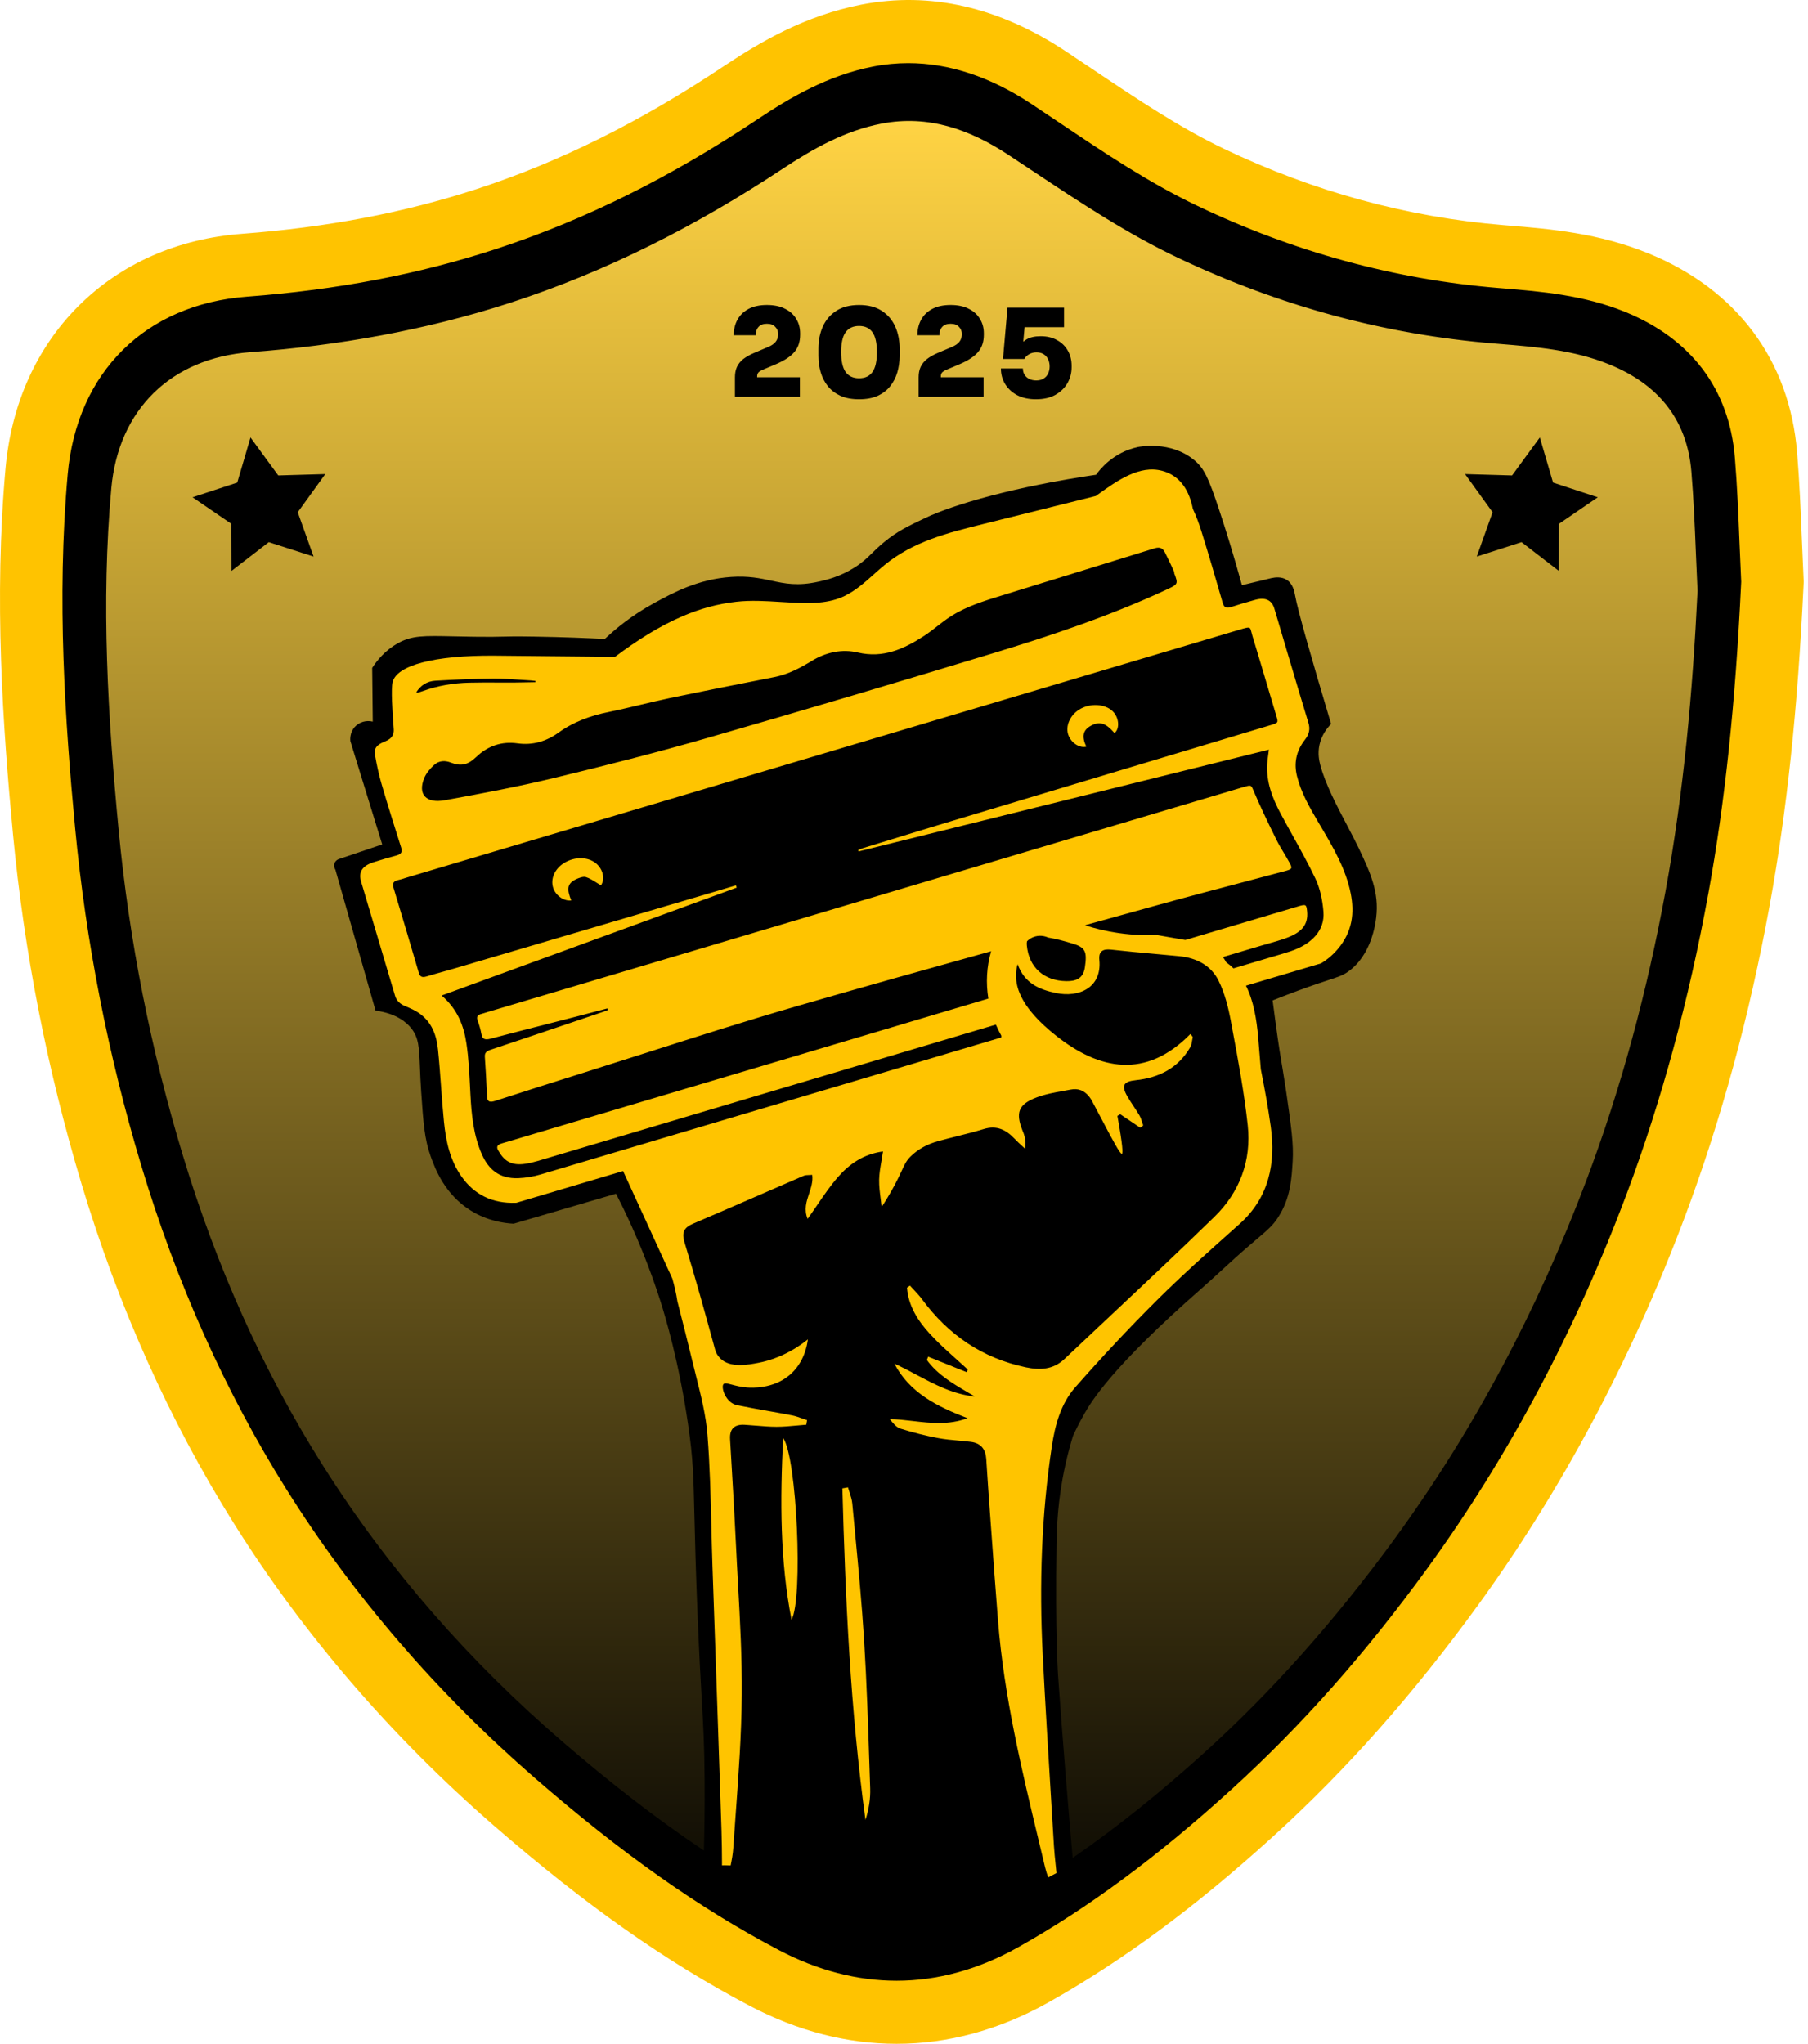 <svg xmlns="http://www.w3.org/2000/svg" width="345" height="390" viewBox="0 0 345 390" fill="none"><path d="M67 47.5L28 53.5L13.5 68L6 96V148.5L15.5 206.5L33.5 256.5L63 307.5L97 345L138.5 374.5L165.5 385.5L191 380.5L226 357L263 323.5L291.5 285L314.5 233.5L333 173.5L340 100L333 68L310 53.5L269 47.5L230 32.5L196 10L174 3L149.5 12L118.5 32.5L67 47.5Z" fill="black"></path><path d="M123.927 222.577C123.93 222.542 123.935 222.514 123.939 222.479C123.968 222.485 123.996 222.491 124.026 222.497C123.993 222.525 123.959 222.548 123.927 222.577Z" fill="#FFC300"></path><path d="M237.101 192.028C237.043 191.857 236.979 191.687 236.926 191.511C236.931 191.501 236.936 191.49 236.942 191.479C237 191.66 237.048 191.841 237.101 192.028Z" fill="#FFC300"></path><path fill-rule="evenodd" clip-rule="evenodd" d="M243.083 182.469L243.084 182.469C244.137 182.16 245.189 181.851 246.228 181.506C250.408 180.121 252.815 177.432 252.538 173.965C252.362 171.793 251.921 169.562 250.994 167.613C249.683 164.86 248.198 162.184 246.713 159.508C245.923 158.085 245.133 156.662 244.37 155.227C242.788 152.272 241.601 149.189 241.809 145.733C241.84 145.173 241.917 144.612 242.001 144L242.001 144C242.043 143.693 242.087 143.373 242.128 143.033C227.935 146.553 213.794 150.061 199.676 153.564L199.609 153.58L199.54 153.597L199.4 153.632C187.529 156.577 175.674 159.518 163.82 162.458C163.807 162.418 163.794 162.377 163.78 162.336C163.767 162.295 163.754 162.253 163.74 162.213C163.844 162.17 163.946 162.125 164.048 162.079C164.261 161.983 164.474 161.888 164.693 161.819C165.88 161.455 167.067 161.09 168.253 160.725C172.751 159.341 177.245 157.959 181.749 156.606C194.654 152.722 207.558 148.844 220.464 144.965C227.779 142.767 235.094 140.568 242.41 138.369C243.933 137.911 243.939 137.9 243.55 136.601C243.258 135.621 242.968 134.641 242.677 133.662L242.631 133.507L242.605 133.421C241.41 129.396 240.215 125.372 238.997 121.356C238.911 121.07 238.851 120.827 238.8 120.622L238.8 120.622C238.697 120.203 238.634 119.947 238.47 119.828C238.213 119.639 237.709 119.789 236.409 120.175L236.361 120.189C208.739 128.411 181.119 136.631 153.498 144.851C128.203 152.379 102.907 159.908 77.609 167.437C77.448 167.485 77.288 167.537 77.127 167.589C76.786 167.7 76.445 167.81 76.097 167.879C75.044 168.092 74.834 168.55 75.088 169.386C76.728 174.785 78.33 180.196 79.914 185.606C80.13 186.346 80.51 186.58 81.427 186.298C82.464 185.978 83.511 185.687 84.557 185.395L84.557 185.395L84.557 185.395C85.342 185.176 86.126 184.958 86.907 184.727C102.51 180.127 118.111 175.523 133.713 170.919L133.745 170.909L133.777 170.9L136.488 170.1C137.797 169.713 139.106 169.32 140.416 168.928L140.433 168.923C140.452 168.981 140.47 169.039 140.488 169.097L140.49 169.102L140.49 169.103C140.517 169.189 140.543 169.274 140.572 169.359L137.482 170.489L137.442 170.504C119.789 176.96 102.126 183.419 84.271 189.945C87.315 192.549 88.503 195.718 89.005 199.088C89.42 201.879 89.562 204.724 89.703 207.561L89.703 207.561L89.703 207.561C89.722 207.95 89.742 208.338 89.762 208.726C89.968 212.72 90.353 216.676 91.991 220.329C93.171 222.96 95.166 224.941 98.916 224.792C100.328 224.733 101.804 224.488 103.178 224.078C103.384 224.016 103.59 223.955 103.797 223.894C103.996 223.835 104.196 223.776 104.396 223.716C104.41 223.657 104.424 223.599 104.438 223.546C104.591 223.556 104.744 223.561 104.897 223.567L104.901 223.567C131.36 215.71 157.81 207.839 184.264 199.968L184.278 199.964L184.335 199.947L191.068 197.943V197.597C190.684 196.916 190.338 196.213 190.029 195.494C176.673 199.468 163.316 203.444 149.96 207.419L149.895 207.438C134.156 212.123 118.417 216.807 102.677 221.49C101.866 221.73 101.032 221.932 100.201 222.055C97.486 222.449 96.157 221.453 95.03 219.424C94.697 218.822 94.901 218.396 95.742 218.162C96.569 217.932 97.392 217.683 98.215 217.433L98.215 217.433L98.216 217.433C98.671 217.295 99.125 217.157 99.58 217.023L136.3 206.094L172.042 195.457C174.441 194.744 176.84 194.029 179.239 193.315L179.266 193.307L179.283 193.302C182.387 192.378 185.491 191.454 188.597 190.531C188.107 187.544 188.261 184.456 189.124 181.495C176.781 184.929 164.443 188.391 152.137 191.948C142.447 194.753 132.832 197.825 123.218 200.898L123.217 200.898C119.271 202.159 115.324 203.421 111.372 204.663C105.74 206.431 100.116 208.226 94.5 210.047C93.468 210.377 92.986 210.217 92.942 209.285L92.904 208.501L92.904 208.501C92.796 206.213 92.687 203.93 92.517 201.655C92.459 200.877 92.803 200.563 93.631 200.286C99.282 198.401 104.925 196.494 110.568 194.586L110.589 194.579C112.177 194.043 113.764 193.506 115.351 192.97C115.519 192.912 115.681 192.841 115.843 192.77L115.844 192.769C115.89 192.749 115.936 192.729 115.982 192.709L115.936 192.558C115.92 192.507 115.905 192.456 115.89 192.406C115.267 192.569 114.644 192.733 114.022 192.898L114.012 192.9L114.008 192.901C112.771 193.228 111.535 193.554 110.297 193.875C108.546 194.327 106.794 194.775 105.042 195.223L105.037 195.224L105.033 195.225C101.227 196.198 97.421 197.172 93.623 198.178C92.469 198.481 92.029 198.226 91.862 197.294C91.701 196.394 91.433 195.515 91.124 194.658C90.877 193.976 91.157 193.62 91.941 193.423C92.191 193.358 92.438 193.281 92.685 193.203C92.786 193.171 92.886 193.139 92.987 193.108C141.056 178.806 189.119 164.503 237.187 150.195C238.729 149.739 238.734 149.752 239.153 150.759L239.2 150.872C239.228 150.939 239.258 151.009 239.29 151.084C240.61 154.157 242.064 157.176 243.544 160.179C243.976 161.052 244.478 161.891 244.981 162.731C245.352 163.352 245.724 163.974 246.068 164.61C246.67 165.723 246.585 165.834 245.078 166.234C242.247 166.991 239.413 167.738 236.579 168.485C231.243 169.891 225.907 171.298 220.589 172.773C216.098 174.021 211.607 175.264 207.116 176.507L207.105 176.51L207.095 176.513L207.026 176.532C208.847 177.123 211.063 177.688 213.619 178.044C216.302 178.422 218.693 178.47 220.674 178.39C221.597 178.56 222.522 178.715 223.448 178.871C224.358 179.024 225.269 179.177 226.18 179.344L247.762 172.922C249.199 172.49 249.29 172.586 249.418 173.838C249.689 176.495 248.321 177.959 245.27 179.035C244.19 179.416 243.083 179.731 241.978 180.045L241.978 180.045L241.977 180.045C241.524 180.173 241.072 180.302 240.621 180.435C238.649 181.026 236.673 181.613 234.699 182.2L233.363 182.597L233.364 182.598L233.364 182.599L233.364 182.599C233.529 182.843 233.694 183.088 233.848 183.343C233.832 183.348 233.811 183.353 233.795 183.353C233.813 183.377 233.832 183.398 233.85 183.42C233.869 183.441 233.888 183.462 233.906 183.486L234.018 183.63C234.508 183.976 234.961 184.354 235.371 184.764C236.677 184.374 237.983 183.985 239.29 183.596L239.298 183.594L239.306 183.591C240.221 183.319 241.137 183.046 242.053 182.773C242.397 182.671 242.74 182.57 243.083 182.469ZM203.464 187.203C205.376 187.23 206.707 186.676 207.016 184.578C207.468 181.516 207.117 180.739 204.566 179.999C204.433 179.96 204.294 179.919 204.149 179.876L204.149 179.876C203.078 179.561 201.69 179.152 199.992 178.875C199.705 178.747 198.741 178.353 197.569 178.667C196.744 178.886 196.206 179.354 195.967 179.599C195.913 179.817 195.913 180.078 195.94 180.393C196.334 184.583 199.204 187.139 203.464 187.203ZM94.145 129.471C90.467 129.503 86.772 129.662 83.081 129.875C81.481 129.971 80.234 130.77 79.421 132.107C79.484 132.116 79.534 132.126 79.575 132.135L79.575 132.135L79.575 132.135C79.648 132.15 79.694 132.159 79.734 132.149L79.741 132.147L79.741 132.147C80.048 132.057 80.356 131.967 80.657 131.862C83.541 130.813 86.51 130.328 89.512 130.253C91.389 130.208 93.262 130.215 95.135 130.223H95.135H95.135C96.112 130.227 97.089 130.23 98.067 130.227C98.919 130.22 99.772 130.203 100.626 130.186L100.626 130.186L100.628 130.186L100.63 130.186C101.142 130.176 101.654 130.166 102.165 130.158L102.2 129.929C102.127 129.919 102.055 129.909 101.983 129.899L101.983 129.899L101.983 129.899H101.983H101.983C101.77 129.869 101.557 129.839 101.34 129.827C100.632 129.788 99.924 129.739 99.216 129.69L99.216 129.69L99.216 129.69C97.53 129.573 95.844 129.456 94.145 129.471ZM122.206 134.474C120.195 134.954 118.185 135.433 116.163 135.845C112.652 136.558 109.439 137.724 106.553 139.801C104.25 141.457 101.64 142.234 98.741 141.83C95.71 141.409 93.074 142.325 90.874 144.428C89.302 145.935 87.963 146.255 86.038 145.499C84.876 145.041 83.739 145.126 82.83 145.957C82.056 146.665 81.332 147.538 80.963 148.422C79.677 151.505 81.248 153.337 84.868 152.682C91.802 151.425 98.746 150.115 105.606 148.465C115.464 146.084 125.308 143.587 135.055 140.781C153.208 135.562 171.307 130.168 189.374 124.673C200.551 121.276 211.632 117.57 222.229 112.671L222.441 112.572C224.839 111.463 224.847 111.46 224.055 109.343C224.045 109.311 224.034 109.279 224.029 109.247C224.055 109.231 224.082 109.22 224.109 109.21C223.954 108.881 223.802 108.553 223.649 108.224C223.218 107.293 222.786 106.363 222.314 105.45C221.963 104.769 221.51 104.241 220.328 104.609C215.232 106.193 210.132 107.764 205.033 109.334C199.933 110.905 194.833 112.476 189.736 114.06C186.568 115.046 183.437 116.164 180.732 118.059C180.084 118.515 179.461 119.001 178.838 119.486C178.034 120.114 177.229 120.741 176.371 121.302C172.505 123.821 168.517 125.642 163.676 124.492C160.721 123.789 157.659 124.417 154.922 126.084C152.686 127.442 150.433 128.656 147.782 129.178C141.094 130.493 134.411 131.814 127.739 133.209C125.889 133.596 124.048 134.035 122.207 134.474L122.206 134.474L122.206 134.474ZM251.976 157.586L251.976 157.586C254.391 161.682 256.808 165.781 257.741 170.472C258.465 174.136 258.103 177.746 255.254 181.101C254.109 182.448 252.932 183.305 252.091 183.806C247.314 185.228 242.533 186.649 237.751 188.071C239.237 191.021 239.785 194.546 240.078 197.853C240.254 199.903 240.424 201.958 240.589 204.008C241.313 207.656 241.979 211.314 242.49 214.994C243.449 221.905 242.181 228.487 236.526 233.53C236.134 233.88 235.742 234.23 235.35 234.58C230.425 238.974 225.493 243.373 220.818 248.024C215.408 253.397 210.2 258.988 205.163 264.712C202.42 267.827 201.323 271.906 200.711 275.942C198.725 289.079 198.294 302.317 198.964 315.576C199.456 325.202 200.047 334.822 200.638 344.443C200.796 347.02 200.954 349.596 201.11 352.174C201.184 353.366 201.307 354.554 201.431 355.743C201.487 356.285 201.543 356.827 201.595 357.371C201.383 357.483 201.168 357.596 200.954 357.709L200.95 357.711L200.94 357.716L200.912 357.731C200.613 357.888 200.312 358.047 200.013 358.207C199.79 357.584 199.588 356.961 199.433 356.322C199.073 354.814 198.711 353.306 198.349 351.799L198.346 351.787C194.969 337.745 191.593 323.704 190.439 309.239C189.954 303.125 189.51 297.008 189.066 290.888L189.066 290.887L189.066 290.883C188.91 288.737 188.754 286.592 188.597 284.446C188.507 283.23 188.429 282.01 188.351 280.79L188.351 280.788C188.299 279.978 188.247 279.169 188.192 278.36C188.075 276.523 187.17 275.346 185.296 275.106C184.48 275.001 183.658 274.926 182.836 274.852H182.836H182.836L182.836 274.852C181.55 274.736 180.265 274.619 179.001 274.382C176.584 273.93 174.188 273.307 171.834 272.582C171.035 272.332 170.402 271.544 169.789 270.761C171.276 270.786 172.755 270.957 174.239 271.13C177.617 271.522 181.025 271.918 184.625 270.586C178.762 268.333 173.57 265.735 170.657 260.175C172.1 260.831 173.498 261.574 174.892 262.314C178.401 264.178 181.887 266.03 186.014 266.453C185.565 266.183 185.113 265.918 184.661 265.652C181.769 263.954 178.888 262.261 176.866 259.489C176.883 259.444 176.9 259.399 176.917 259.354C176.934 259.31 176.951 259.266 176.968 259.222L176.989 259.169C177.03 259.063 177.071 258.956 177.111 258.85C179.561 259.835 182.005 260.82 184.454 261.81C184.534 261.645 184.609 261.485 184.683 261.32C183.937 260.625 183.177 259.943 182.417 259.261L182.416 259.261C180.701 257.722 178.985 256.183 177.436 254.494C175.157 252.012 173.336 249.169 173.07 245.686C173.261 245.553 173.448 245.42 173.634 245.282C173.88 245.558 174.134 245.829 174.388 246.1C174.937 246.686 175.486 247.272 175.956 247.912C180.95 254.691 187.457 259.137 195.748 260.884C198.443 261.448 200.951 261.342 203.091 259.323C206.048 256.525 209.015 253.737 211.983 250.95L211.983 250.949L211.984 250.949C218.609 244.726 225.234 238.503 231.739 232.156C236.553 227.465 238.821 221.421 238.092 214.712C237.421 208.52 236.277 202.376 235.137 196.247L235.136 196.245C235.054 195.806 234.973 195.368 234.891 194.93C234.396 192.256 233.715 189.509 232.517 187.097C231.084 184.205 228.305 182.762 225.062 182.443C223.397 182.277 221.732 182.126 220.066 181.975L220.065 181.975L220.064 181.975C217.381 181.732 214.698 181.488 212.021 181.186C210.386 181.005 209.625 181.548 209.779 183.162C210.291 188.476 205.866 190.382 201.51 189.472C198.379 188.817 195.525 187.682 194.177 183.966C194.034 184.487 193.911 185.126 193.885 185.867C193.821 187.576 194.311 188.934 194.673 189.727C195.849 192.427 198.294 195.068 201.611 197.683C209.779 204.11 218.629 205.973 227.165 197.273C227.309 197.47 227.453 197.661 227.602 197.858C227.552 198.068 227.518 198.286 227.484 198.504L227.484 198.504C227.412 198.966 227.34 199.426 227.123 199.802C224.822 203.785 221.164 205.622 216.734 206.096C214.396 206.341 213.927 207.092 215.094 209.142C215.473 209.807 215.896 210.446 216.319 211.084L216.319 211.084C216.699 211.657 217.078 212.23 217.426 212.821C217.659 213.228 217.805 213.685 217.951 214.141L217.951 214.142C218.015 214.342 218.079 214.542 218.15 214.738C218.112 214.766 218.075 214.794 218.037 214.822C218.003 214.847 217.969 214.872 217.935 214.898L217.863 214.951C217.767 215.022 217.671 215.092 217.575 215.164L213.757 212.592C213.667 212.645 213.577 212.7 213.488 212.755L213.416 212.799C213.381 212.82 213.346 212.842 213.31 212.863C213.28 212.881 213.25 212.899 213.219 212.917C214.263 218.673 214.295 220.09 214.077 220.143C213.735 220.227 212.182 217.279 210.154 213.425L210.153 213.425L210.153 213.424C209.622 212.415 209.058 211.344 208.475 210.249C208.177 209.685 207.484 208.444 206.158 207.981C205.626 207.794 205.019 207.752 204.305 207.89C203.858 207.976 203.407 208.057 202.955 208.137C201.189 208.453 199.411 208.771 197.761 209.403C194.3 210.723 193.767 212.326 195.115 215.713C195.146 215.791 195.174 215.86 195.202 215.925L195.202 215.925C195.273 216.096 195.336 216.247 195.413 216.501C195.748 217.587 195.716 218.551 195.636 219.2C195.438 219.014 195.237 218.83 195.035 218.646C194.54 218.193 194.044 217.74 193.586 217.252C191.968 215.548 190.184 214.664 187.734 215.414C186.015 215.937 184.272 216.375 182.529 216.813C181.379 217.102 180.23 217.391 179.087 217.704C176.909 218.295 175.13 219.286 173.74 220.665C172.949 221.456 172.624 222.161 172.07 223.362C171.748 224.059 171.349 224.923 170.737 226.069C169.757 227.901 168.852 229.344 168.235 230.287C168.181 229.76 168.113 229.232 168.044 228.704L168.044 228.704L168.044 228.704C167.887 227.494 167.729 226.284 167.755 225.079C167.777 223.922 167.978 222.767 168.197 221.511C168.298 220.93 168.403 220.326 168.495 219.69C164.699 220.212 162.042 222.129 159.896 224.579C158.466 226.21 157.237 228.011 155.943 229.908L155.943 229.908L155.943 229.908C155.353 230.773 154.75 231.658 154.108 232.555C153.379 230.778 153.884 229.249 154.387 227.728C154.77 226.569 155.152 225.415 154.986 224.158C154.795 224.177 154.603 224.181 154.416 224.186C154.03 224.194 153.661 224.203 153.346 224.339C150.507 225.562 147.672 226.797 144.838 228.032C140.678 229.844 136.517 231.657 132.339 233.434C130.54 234.195 130.018 235.09 130.636 237.103C132.718 243.903 134.608 250.761 136.488 257.625C136.599 258.019 136.882 258.626 137.451 259.196C139.33 261.058 142.753 260.404 144.705 260.03L144.725 260.026C146.749 259.638 150.316 258.621 154.156 255.553C154.022 256.65 153.458 260.032 150.625 262.396C147.454 265.048 143.387 264.785 142.614 264.734L142.6 264.734C141.397 264.65 140.414 264.391 139.665 264.193C138.791 263.963 138.236 263.816 138.021 264.132C137.584 264.76 138.452 267.641 140.636 268.099C142.61 268.509 144.597 268.862 146.585 269.214C148.104 269.483 149.623 269.753 151.136 270.048C151.803 270.178 152.447 270.41 153.093 270.641L153.093 270.642C153.396 270.751 153.7 270.86 154.006 270.958C153.99 271.059 153.973 271.16 153.956 271.261L153.935 271.392C153.911 271.537 153.887 271.682 153.863 271.826C153.288 271.87 152.712 271.924 152.136 271.978H152.136H152.136L152.136 271.978C150.813 272.102 149.489 272.226 148.165 272.226C146.864 272.222 145.565 272.114 144.265 272.006H144.265H144.265C143.533 271.945 142.801 271.884 142.068 271.842C140.151 271.736 139.198 272.625 139.31 274.579C139.414 276.401 139.521 278.223 139.629 280.045L139.629 280.046L139.629 280.048L139.629 280.049C139.911 284.834 140.194 289.619 140.417 294.404C140.538 296.978 140.68 299.552 140.822 302.127C141.213 309.217 141.605 316.307 141.546 323.398C141.484 331.012 140.929 338.626 140.374 346.238L140.373 346.242C140.219 348.354 140.066 350.466 139.922 352.578C139.848 353.702 139.651 354.815 139.422 355.928C139.022 355.906 138.628 355.89 138.229 355.89C138.074 355.89 137.92 355.896 137.771 355.912C137.76 353.675 137.744 351.439 137.67 349.208C137.239 336.08 136.785 322.956 136.332 309.833L136.331 309.823C136.202 306.086 136.073 302.348 135.944 298.61C135.861 296.153 135.801 293.695 135.741 291.236C135.599 285.403 135.457 279.569 134.997 273.759C134.706 270.072 133.789 266.423 132.877 262.789L132.877 262.789L132.877 262.789C132.654 261.899 132.431 261.01 132.217 260.122C131.264 256.16 130.263 252.209 129.251 248.264C129.043 246.815 128.697 245.383 128.298 243.956C125.163 237.113 122.029 230.271 118.896 223.428C115.5 224.437 112.104 225.448 108.709 226.458C105.313 227.469 101.917 228.479 98.521 229.488C93.842 229.68 90.422 227.816 88.07 224.483C85.86 221.352 85.094 217.747 84.719 214.057C84.49 211.791 84.324 209.517 84.158 207.243L84.158 207.243L84.158 207.242C83.987 204.908 83.817 202.574 83.577 200.249C83.299 197.544 82.427 195.009 79.937 193.284C79.181 192.757 78.28 192.363 77.388 192.001C76.363 191.58 75.675 190.979 75.385 189.999C74.161 185.862 72.928 181.728 71.695 177.595L71.695 177.593C70.765 174.476 69.835 171.359 68.91 168.241C68.344 166.335 69.149 165.147 71.433 164.461C71.74 164.368 72.046 164.274 72.353 164.18L72.355 164.179L72.355 164.179L72.355 164.179C73.402 163.857 74.45 163.535 75.51 163.268C76.529 163.012 76.822 162.592 76.557 161.75L76.495 161.555C75.243 157.595 73.99 153.634 72.824 149.647C72.286 147.81 71.881 145.925 71.555 144.034C71.335 142.751 71.908 142.091 73.39 141.5C74.136 141.201 74.62 140.855 74.884 140.387C75.179 139.86 75.145 139.322 75.127 139.082L75.126 139.062C74.877 135.621 74.581 131.523 74.921 130.136C75.691 126.995 82.675 124.992 94.522 125.104L117.345 125.328C121.404 122.298 125.649 119.529 130.327 117.538C133.601 116.142 136.961 115.211 140.508 114.817C143.293 114.504 146.082 114.677 148.869 114.85L148.869 114.85L148.869 114.85C149.598 114.895 150.327 114.94 151.056 114.976C154.459 115.147 158.085 115.227 161.222 113.682C163.302 112.658 165.031 111.111 166.753 109.57C167.403 108.989 168.052 108.408 168.719 107.857C174.242 103.299 180.892 101.65 187.671 99.969C188.068 99.87 188.466 99.772 188.863 99.673C194.276 98.327 199.689 96.978 205.105 95.628L205.12 95.624L205.131 95.621L209.108 94.63C209.245 94.532 209.383 94.433 209.522 94.334C213.151 91.733 217.421 88.673 221.755 89.832C225.36 90.796 226.973 93.794 227.618 97.095C228.257 98.464 228.789 99.88 229.236 101.318C230.658 105.86 232 110.434 233.31 115.014C233.566 115.903 233.992 116.137 235.051 115.78C236.311 115.356 237.595 114.991 238.875 114.628C239.072 114.572 239.269 114.516 239.466 114.46C241.409 113.911 242.645 114.444 243.15 116.057C243.452 117.025 243.736 117.997 244.019 118.968L244.019 118.969L244.019 118.969C244.171 119.489 244.322 120.007 244.476 120.525C244.91 121.984 245.343 123.442 245.775 124.901C247.062 129.24 248.349 133.577 249.668 137.905C250.025 139.066 249.854 140.062 249.008 141.138C247.283 143.342 246.894 145.685 247.496 148.102C248.273 151.218 249.86 153.992 251.484 156.75C251.646 157.027 251.809 157.303 251.972 157.58L251.976 157.586ZM207.287 142.458C206.377 140.493 206.643 139.3 208.16 138.475C209.827 137.57 210.961 137.916 212.676 139.87C213.629 139.103 213.581 137.224 212.575 135.983C211.297 134.407 208.491 134.045 206.302 135.174C204.22 136.244 203.15 138.613 203.933 140.424C204.545 141.846 206.089 142.778 207.287 142.458ZM113.683 164.69C112.171 163.47 109.718 163.428 107.742 164.594C105.86 165.707 104.971 167.704 105.577 169.461C106.078 170.909 107.637 171.98 109.002 171.804C108.114 169.599 108.269 168.604 109.782 167.826C110.386 167.517 111.296 167.177 111.801 167.342C112.52 167.576 113.152 167.976 113.805 168.391L113.805 168.391L113.805 168.391C114.087 168.57 114.373 168.751 114.672 168.923C115.491 167.746 115.108 165.84 113.683 164.69ZM163.167 292.527L163.167 292.527C162.987 290.641 162.808 288.755 162.633 286.869C162.567 286.157 162.341 285.462 162.114 284.766C162.008 284.442 161.902 284.118 161.813 283.791C161.456 283.855 161.099 283.919 160.742 283.978C161.312 305.096 162.265 326.188 165.146 347.221C165.785 345.23 166.115 343.212 166.046 341.21C166.004 339.96 165.964 338.71 165.923 337.46L165.923 337.46C165.656 329.273 165.389 321.085 164.885 312.913C164.46 306.108 163.813 299.316 163.167 292.527ZM151.035 309.047C153.282 305.107 152.057 277.907 149.438 274.372C148.841 286.379 148.841 297.758 151.035 309.047Z" fill="#FFC400"></path><path d="M173.32 12.047C171.078 12.047 168.842 12.26 166.621 12.696C157.936 14.384 150.662 18.687 144.688 22.67C127.877 33.879 111.498 42.01 94.616 47.521C79.888 52.33 64.35 55.301 47.113 56.6C27.764 58.059 14.662 71.031 12.92 90.461C10.784 114.279 12.44 137.991 14.341 158.05C16.39 179.669 20.627 201.288 26.933 222.3C33.67 244.755 42.993 265.559 54.641 284.138C67.332 304.378 83.278 322.909 102.037 339.219C118.67 353.676 133.474 364.112 148.623 372.068C156.019 375.95 163.575 377.915 171.083 377.915C178.9 377.915 186.685 375.779 194.209 371.567C207.58 364.086 220.94 354.203 235.051 341.359C248.395 329.213 260.621 315.406 272.432 299.138C287.837 277.919 300.627 253.877 310.436 227.689C317.055 210.016 322.289 190.75 325.99 170.425C329.158 153.039 331.144 134.28 332.236 111.393L332.257 110.983L332.236 110.568C332.124 108.23 332.028 105.887 331.932 103.55C331.719 98.246 331.496 92.761 331.043 87.287C329.967 74.268 322.731 64.662 310.116 59.513C302.214 56.286 293.998 55.61 286.751 55.013L285.84 54.939C266.117 53.309 246.809 48.032 228.448 39.262C219.22 34.853 210.764 29.182 201.808 23.171C200.184 22.079 198.555 20.987 196.92 19.901C189.044 14.677 181.137 12.047 173.32 12.047ZM171.083 389.949C161.642 389.949 152.239 387.521 143.128 382.739C127.137 374.347 111.612 363.415 94.263 348.335C74.612 331.253 57.894 311.822 44.574 290.576C32.35 271.081 22.578 249.281 15.53 225.793C8.994 204.014 4.604 181.607 2.48 159.195C0.526 138.587 -1.171 114.178 1.053 89.375C2.16 77.032 7.02 66.27 15.109 58.256C23.194 50.248 33.954 45.524 46.225 44.603C62.506 43.373 77.136 40.583 90.951 36.073C106.793 30.902 122.223 23.234 138.122 12.627C145.071 7.995 153.628 2.973 164.363 0.88C177.495 -1.675 190.647 1.338 203.464 9.848C205.115 10.944 206.76 12.047 208.406 13.154C216.989 18.911 225.099 24.353 233.544 28.384C250.605 36.536 268.529 41.435 286.815 42.947L287.714 43.022C295.814 43.687 304.999 44.443 314.584 48.357C331.4 55.226 341.459 68.693 342.918 86.286C343.391 92.016 343.615 97.628 343.839 103.054C343.929 105.365 344.025 107.671 344.137 109.977L344.185 110.978L344.137 111.974C343.019 135.408 340.974 154.674 337.71 172.603C333.881 193.636 328.455 213.599 321.581 231.949C311.389 259.154 298.087 284.154 282.038 306.252C269.748 323.185 256.984 337.595 243.028 350.294C228.235 363.761 214.156 374.161 199.987 382.095C190.668 387.302 180.945 389.949 171.083 389.949Z" fill="#FFC300"></path><path fill-rule="evenodd" clip-rule="evenodd" d="M307.001 69.497C316.271 73.24 321.9 79.875 322.746 89.966C323.182 95.171 323.396 100.394 323.61 105.617L323.61 105.618L323.61 105.619V105.62V105.621C323.708 107.994 323.805 110.368 323.923 112.741C322.991 132.001 321.287 151.128 317.8 170.1C314.333 188.972 309.424 207.449 302.65 225.367C293.374 249.888 281.266 272.94 265.717 294.149C254.939 308.846 243.017 322.493 229.481 334.693C221.595 341.801 213.394 348.489 204.688 354.485C203.756 344.011 202.803 332.35 201.903 319.756C201.903 319.756 201.328 311.657 201.605 294.671C201.653 291.726 201.776 286.401 203.256 279.649C203.778 277.253 204.342 275.288 204.758 273.941C205.184 273.02 205.94 271.449 207.01 269.58C208.32 267.301 212.319 260.709 229.092 245.996C230.471 244.789 231.822 243.549 233.174 242.31L233.174 242.31L233.176 242.308C234.804 240.815 236.432 239.323 238.107 237.886C238.664 237.408 239.159 236.988 239.603 236.611C242.003 234.57 242.901 233.807 243.917 232.22C246.254 228.583 246.473 224.877 246.67 221.507C246.861 218.285 246.398 215.053 245.472 208.59L245.472 208.589L245.472 208.589C245.457 208.494 245.443 208.401 245.43 208.311L245.388 208.028C245.324 207.6 245.267 207.222 245.211 206.869C244.863 204.626 244.572 202.9 244.457 202.215L244.417 201.98C244.13 200.308 243.656 197.188 242.841 190.878C243.927 190.441 245.631 189.776 247.735 188.998C250.511 187.975 252.322 187.382 253.602 186.963C255.513 186.337 256.241 186.098 257.24 185.393C261.693 182.253 262.45 176.254 262.596 175.097L262.596 175.09C263.203 170.239 261.468 166.474 259.29 161.868C258.689 160.599 257.922 159.139 257.103 157.583L257.103 157.583C255.126 153.825 252.853 149.505 251.931 145.947C251.728 145.174 251.42 143.779 251.782 142.107C252.202 140.174 253.31 138.833 253.997 138.135C250.189 125.371 247.639 116.468 247.122 113.571L247.113 113.52C247.01 112.942 246.739 111.417 245.546 110.642C244.545 109.993 243.326 110.147 242.612 110.302C240.738 110.754 238.858 111.207 236.984 111.654C235.402 105.877 233.895 101.063 232.697 97.458C230.594 91.1 229.753 89.332 227.857 87.772C223.368 84.071 217.489 85.222 217.154 85.291C212.324 86.313 209.736 89.758 209.151 90.584C193.66 92.847 182.015 96.239 176.589 98.811L176.566 98.821C173.326 100.36 171.205 101.366 168.703 103.433C167.74 104.223 167.048 104.901 166.405 105.53C165.433 106.481 164.575 107.321 163.069 108.273C160.252 110.057 157.654 110.659 156.195 110.978C152.195 111.869 149.783 111.35 147.179 110.791C145.068 110.337 142.832 109.856 139.522 110.078C133.218 110.498 128.426 113.104 124.893 115.025L124.875 115.036C120.648 117.336 117.517 119.918 115.41 121.91C112.135 121.745 107.536 121.553 102.006 121.463C98.307 121.404 97.045 121.437 95.794 121.47H95.794H95.794C94.651 121.5 93.517 121.53 90.538 121.489C89.034 121.469 87.712 121.44 86.538 121.414H86.538C80.825 121.289 78.626 121.24 75.976 122.698C73.484 124.067 71.925 126.031 71.018 127.432L71.071 132.247C71.091 134.058 71.111 135.87 71.13 137.682C69.863 137.379 68.545 137.762 67.703 138.689C66.699 139.796 66.825 141.175 66.849 141.399C68.877 147.975 70.905 154.546 72.933 161.117C71.599 161.568 70.263 162.02 68.929 162.471C67.597 162.922 66.266 163.373 64.934 163.822C64.333 163.945 63.872 164.381 63.769 164.919C63.673 165.425 63.929 165.824 63.995 165.925C65.272 170.406 66.549 174.889 67.826 179.371C69.103 183.853 70.38 188.335 71.657 192.816C75.776 193.391 77.628 195.159 78.416 196.123C79.905 197.932 79.978 199.794 80.132 203.648C80.183 204.945 80.243 206.468 80.37 208.29L80.37 208.293C80.785 214.282 80.993 217.279 82.172 220.607C83.062 223.115 84.93 227.923 89.834 230.974C93.006 232.945 96.169 233.381 98.012 233.477C101.268 232.524 104.524 231.569 107.781 230.615C111.037 229.66 114.293 228.706 117.549 227.753C121.526 235.511 124.201 242.556 126.029 248.286C126.918 251.06 129.549 259.825 131.295 271.758C132.246 278.255 132.319 281.323 132.502 288.975L132.502 288.975C132.609 293.451 132.753 299.496 133.132 308.712C133.44 316.133 133.705 320.754 133.916 324.433C134.213 329.62 134.403 332.936 134.453 339.586C134.49 344.533 134.426 349.059 134.315 353.079C124.945 346.812 116.073 339.831 107.493 332.445C89.675 317.11 74.281 299.628 61.703 279.761C50.016 261.3 41.263 241.464 34.929 220.564C28.79 200.298 24.672 179.6 22.657 158.556C20.577 136.82 19.261 115.02 21.241 93.161C22.602 78.129 32.64 68.326 47.748 67.197C64.575 65.94 81.101 63.027 97.197 57.825C115.806 51.808 133.021 42.99 149.299 32.233C155.14 28.378 161.221 24.938 168.213 23.586C177.148 21.861 185.071 24.715 192.351 29.502C193.964 30.563 195.572 31.632 197.181 32.7C206.151 38.661 215.116 44.618 224.896 49.246C244.013 58.294 264.066 63.816 285.174 65.546C285.486 65.572 285.798 65.597 286.109 65.623C293.191 66.2 300.289 66.779 307.001 69.497ZM140.238 71.985V75.713H152.635V71.985H144.479V71.799C144.479 71.488 144.564 71.239 144.735 71.053C144.922 70.866 145.201 70.695 145.574 70.54L148.161 69.445C149.745 68.761 150.895 67.993 151.609 67.138C152.324 66.284 152.681 65.196 152.681 63.876V63.596C152.681 62.571 152.433 61.654 151.936 60.846C151.454 60.023 150.739 59.378 149.792 58.912C148.86 58.431 147.71 58.19 146.343 58.19C144.96 58.19 143.795 58.438 142.848 58.936C141.915 59.433 141.209 60.116 140.727 60.986C140.245 61.856 140.005 62.85 140.005 63.969H144.199C144.199 63.301 144.378 62.773 144.735 62.384C145.092 61.98 145.628 61.779 146.343 61.779C147.042 61.779 147.57 61.973 147.928 62.361C148.3 62.734 148.487 63.192 148.487 63.736C148.487 64.326 148.331 64.816 148.021 65.204C147.726 65.592 147.244 65.926 146.576 66.206L143.989 67.301C143.104 67.674 142.382 68.078 141.822 68.513C141.279 68.948 140.875 69.453 140.611 70.028C140.362 70.587 140.238 71.239 140.238 71.985ZM160.388 75.527C161.367 75.962 162.548 76.179 163.93 76.179C165.313 76.179 166.494 75.962 167.472 75.527C168.451 75.076 169.243 74.471 169.849 73.709C170.471 72.933 170.929 72.047 171.224 71.053C171.519 70.043 171.667 68.987 171.667 67.884V66.532C171.667 64.979 171.387 63.573 170.828 62.314C170.269 61.056 169.414 60.054 168.265 59.308C167.131 58.563 165.686 58.19 163.93 58.19C162.175 58.19 160.722 58.563 159.573 59.308C158.423 60.054 157.569 61.056 157.009 62.314C156.45 63.573 156.171 64.979 156.171 66.532V67.884C156.171 68.987 156.318 70.043 156.613 71.053C156.909 72.047 157.367 72.933 157.988 73.709C158.61 74.471 159.41 75.076 160.388 75.527ZM166.494 70.96C165.934 71.767 165.08 72.171 163.93 72.171C162.781 72.171 161.919 71.767 161.344 70.96C160.784 70.136 160.505 68.878 160.505 67.185C160.505 65.429 160.792 64.163 161.367 63.386C161.942 62.594 162.796 62.198 163.93 62.198C165.049 62.198 165.895 62.594 166.47 63.386C167.045 64.163 167.332 65.445 167.332 67.231C167.332 68.909 167.053 70.152 166.494 70.96ZM175.292 71.985V75.713H187.688V71.985H179.533V71.799C179.533 71.488 179.618 71.239 179.789 71.053C179.975 70.866 180.255 70.695 180.628 70.54L183.214 69.445C184.799 68.761 185.949 67.993 186.663 67.138C187.378 66.284 187.735 65.196 187.735 63.876V63.596C187.735 62.571 187.487 61.654 186.989 60.846C186.508 60.023 185.793 59.378 184.846 58.912C183.913 58.431 182.764 58.19 181.397 58.19C180.014 58.19 178.849 58.438 177.901 58.936C176.969 59.433 176.263 60.116 175.781 60.986C175.299 61.856 175.059 62.85 175.059 63.969H179.253C179.253 63.301 179.432 62.773 179.789 62.384C180.146 61.98 180.682 61.779 181.397 61.779C182.096 61.779 182.624 61.973 182.981 62.361C183.354 62.734 183.541 63.192 183.541 63.736C183.541 64.326 183.385 64.816 183.075 65.204C182.779 65.592 182.298 65.926 181.63 66.206L179.043 67.301C178.158 67.674 177.435 68.078 176.876 68.513C176.332 68.948 175.929 69.453 175.664 70.028C175.416 70.587 175.292 71.239 175.292 71.985ZM194.114 75.41C195.124 75.923 196.312 76.179 197.679 76.179C199.14 76.179 200.375 75.9 201.384 75.341C202.394 74.766 203.163 74.02 203.691 73.103C204.219 72.171 204.484 71.162 204.484 70.074V69.794C204.484 68.707 204.243 67.744 203.761 66.905C203.28 66.051 202.596 65.383 201.711 64.901C200.841 64.404 199.8 64.155 198.588 64.155C197.423 64.155 196.506 64.365 195.838 64.784C195.637 64.914 195.444 65.052 195.26 65.198L195.51 62.431H203.039V58.703H192.25L191.388 68.49H195.466C195.652 68.132 195.947 67.837 196.351 67.604C196.755 67.356 197.229 67.231 197.772 67.231C198.316 67.231 198.774 67.348 199.147 67.581C199.52 67.814 199.8 68.132 199.986 68.536C200.188 68.94 200.289 69.398 200.289 69.911C200.289 70.424 200.188 70.882 199.986 71.286C199.8 71.69 199.512 72.008 199.124 72.241C198.751 72.474 198.285 72.591 197.726 72.591C197.244 72.591 196.809 72.498 196.421 72.311C196.033 72.125 195.73 71.861 195.512 71.519C195.295 71.177 195.186 70.773 195.186 70.307H190.991C190.991 71.41 191.263 72.404 191.807 73.29C192.351 74.175 193.12 74.882 194.114 75.41ZM297.448 108.921L290.339 103.441L281.793 106.189L284.812 97.733L279.556 90.454L288.529 90.715L293.827 83.468L296.356 92.078L304.887 94.879L297.475 99.948L297.448 108.921ZM51.289 103.441L44.18 108.921L44.154 99.948L36.741 94.879L45.272 92.078L47.801 83.468L53.099 90.715L62.072 90.454L56.816 97.733L59.835 106.189L51.289 103.441Z" fill="url(#paint0_linear_472_93)"></path><defs><linearGradient id="paint0_linear_472_93" x1="172.094" y1="23.079" x2="172.127" y2="378.799" gradientUnits="userSpaceOnUse"><stop stop-color="#FFD343"></stop><stop offset="1"></stop></linearGradient></defs></svg>